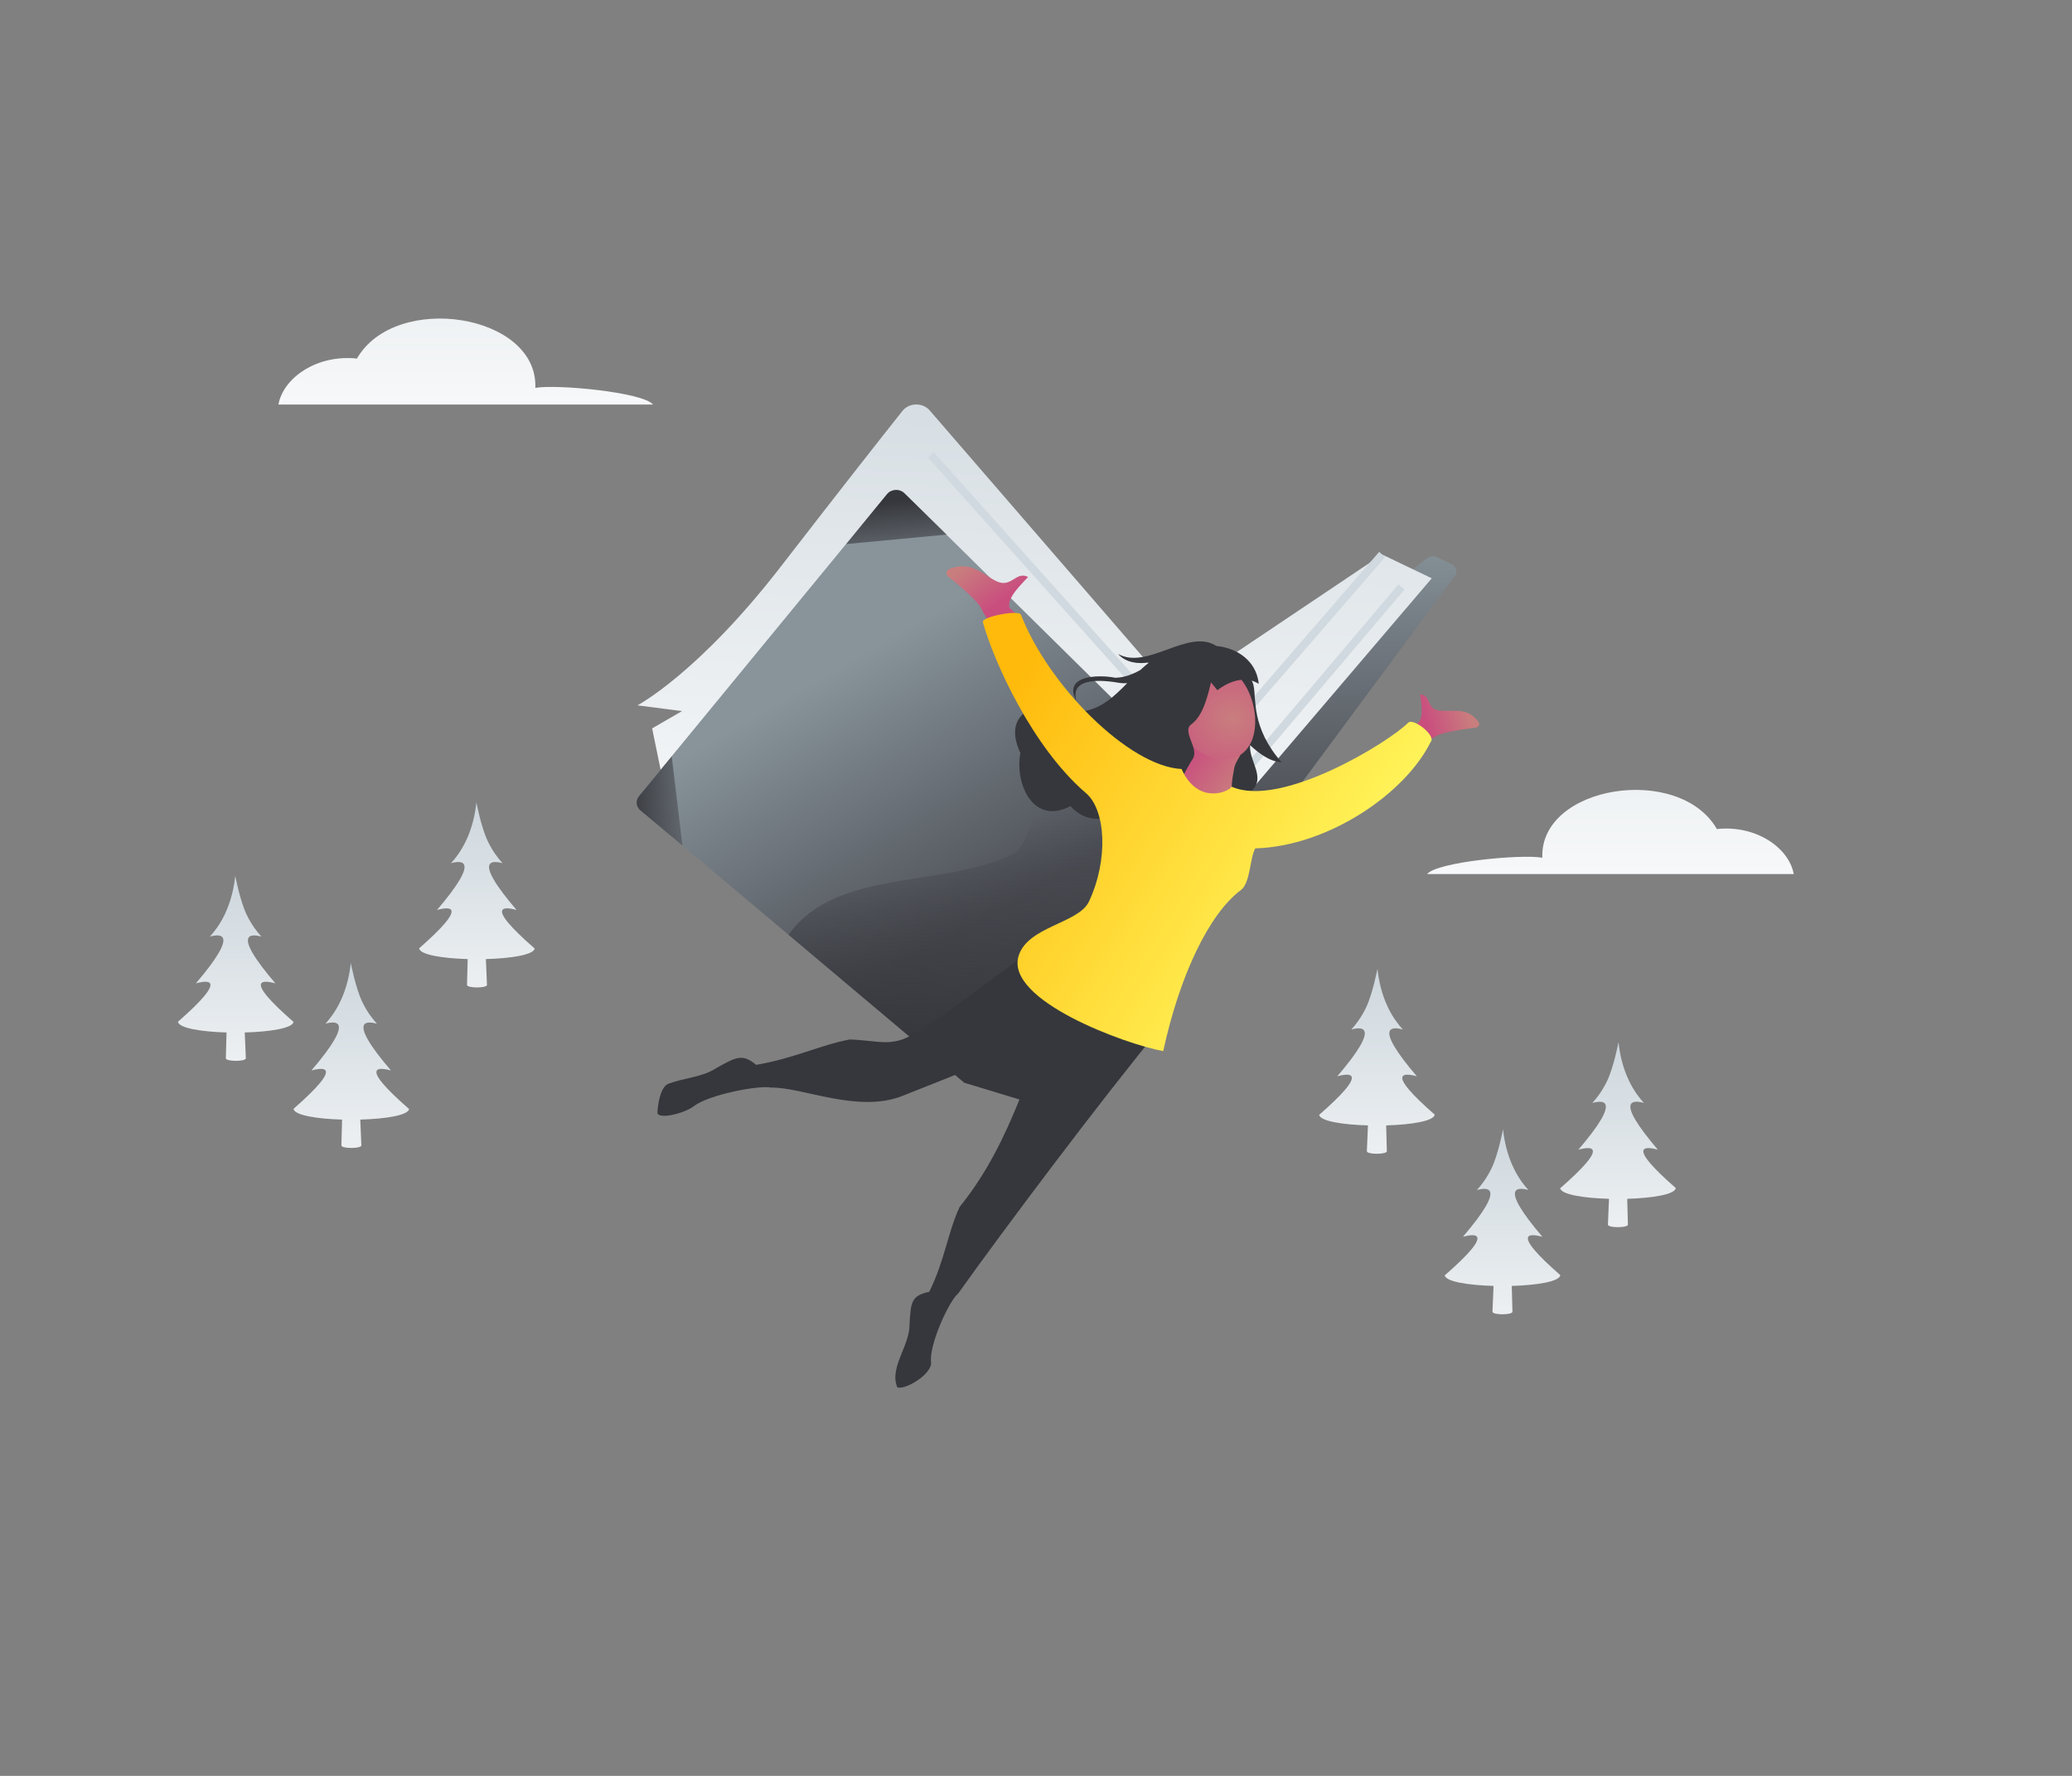 <svg fill="none" height="120" viewBox="0 0 140 120" width="140" xmlns="http://www.w3.org/2000/svg" xmlns:xlink="http://www.w3.org/1999/xlink"><rect x="0" y="0" width="140" height="120" fill="#808080" stroke="none"/><linearGradient id="a"><stop offset="0" stop-color="#cfd8de"/><stop offset="1" stop-color="#fff"/></linearGradient><linearGradient id="b" gradientUnits="userSpaceOnUse" x1="31.468" x2="31.468" xlink:href="#a" y1="-2.198" y2="33.718"/><linearGradient id="c" gradientUnits="userSpaceOnUse" x1="108.815" x2="108.815" xlink:href="#a" y1="30.157" y2="65.31"/><linearGradient id="d"><stop offset="0" stop-color="#88939a"/><stop offset="1" stop-color="#4d4f56"/></linearGradient><linearGradient id="e" gradientUnits="userSpaceOnUse" x1="83.075" x2="83.241" xlink:href="#d" y1="36.322" y2="54.991"/><linearGradient id="f" gradientUnits="userSpaceOnUse" x1="71.088" x2="69.108" xlink:href="#a" y1="20.305" y2="66.277"/><linearGradient id="g" gradientUnits="userSpaceOnUse" x1="57.764" x2="67.583" xlink:href="#d" y1="44.418" y2="61.479"/><linearGradient id="h"><stop offset="0" stop-color="#36373c"/><stop offset="1" stop-color="#36373c" stop-opacity="0"/></linearGradient><linearGradient id="i" gradientUnits="userSpaceOnUse" x1="60.285" x2="60.835" xlink:href="#h" y1="33.899" y2="39.934"/><linearGradient id="j" gradientUnits="userSpaceOnUse" x1="42.397" x2="48.654" xlink:href="#h" y1="54.016" y2="54.254"/><linearGradient id="k" gradientUnits="userSpaceOnUse" x1="70.069" x2="69.703" xlink:href="#h" y1="70.39" y2="55.001"/><linearGradient id="l"><stop offset="0" stop-color="#c97e7e"/><stop offset="1" stop-color="#c94e7e"/></linearGradient><linearGradient id="m" gradientUnits="userSpaceOnUse" x1="83.399" x2="80.04" xlink:href="#l" y1="53.671" y2="51.337"/><radialGradient id="n" cx="0" cy="0" gradientTransform="matrix(5.835 0 0 5.341 83.299 48.536)" gradientUnits="userSpaceOnUse" r="1" xlink:href="#l"/><linearGradient id="o" gradientUnits="userSpaceOnUse" x1="65.634" x2="67.713" xlink:href="#l" y1="37.844" y2="40.57"/><linearGradient id="p" gradientUnits="userSpaceOnUse" x1="99.189" x2="96.347" xlink:href="#l" y1="47.897" y2="48.817"/><linearGradient id="q" gradientUnits="userSpaceOnUse" x1="92.892" x2="67.51" y1="63.553" y2="47.334"><stop offset="0" stop-color="#fffc65"/><stop offset="1" stop-color="#ffba0b"/></linearGradient><linearGradient id="r" gradientUnits="userSpaceOnUse" x1="15.915" x2="15.915" xlink:href="#a" y1="59.672" y2="79.431"/><linearGradient id="s" gradientUnits="userSpaceOnUse" x1="23.721" x2="23.721" xlink:href="#a" y1="65.558" y2="85.317"/><linearGradient id="t" gradientUnits="userSpaceOnUse" x1="32.209" x2="32.209" xlink:href="#a" y1="54.712" y2="74.466"/><linearGradient id="u" gradientUnits="userSpaceOnUse" x1="109.345" x2="109.345" xlink:href="#a" y1="70.911" y2="90.67"/><linearGradient id="v" gradientUnits="userSpaceOnUse" x1="101.538" x2="101.538" xlink:href="#a" y1="76.797" y2="96.556"/><linearGradient id="w" gradientUnits="userSpaceOnUse" x1="93.051" x2="93.051" xlink:href="#a" y1="65.951" y2="85.711"/><clipPath id="x"><path d="m0 0h140v120h-140z"/></clipPath><g clip-path="url(#x)"><path d="m44.123 27.335c-.701-.842-6.536-1.381-7.952-1.126.192-5.008-9.447-6.51-12.053-1.98-2.686-.291-4.975 1.284-5.306 3.107h25.317z" fill="url(#b)"/><path d="m96.425 59.06c.688-.824 6.39-1.356 7.786-1.102-.185-4.899 9.242-6.37 11.795-1.938 2.633-.285 4.869 1.26 5.193 3.04z" fill="url(#c)"/><path d="m72.536 73.703 25.767-34.783c.205-.279.099-.654-.225-.805l-.979-.466c-.218-.103-.49-.079-.681.073l-28.413 22.254 4.518 13.734z" fill="url(#e)"/><path d="m93.388 37.466-14.018 9.41-16.552-19.142c-.476-.551-1.389-.533-1.839.03-1.323 1.665-4.101 5.19-8.21 10.506-5.597 7.242-9.698 9.392-9.698 9.392l3.01.388-2.018 1.169 1.058 5.153 27.924 12.499 23.696-27.795-3.354-1.605z" fill="url(#f)"/><g stroke="#d0d9df" stroke-miterlimit="10" stroke-width=".533"><path d="m62.898 30.738 16.386 18.318"/><path d="m93.388 37.466-14.309 16.526"/><path d="m94.691 39.664-13.112 15.478"/></g><path d="m86.197 54.343-13.687 21.049-7.356-2.235-11.875-9.992-10.002-8.411c-.298-.248-.337-.666-.099-.963l16.75-20.389c.298-.357.873-.388 1.204-.054l12.397 12.232 6.41 6.328-.496.715 6.748 1.726z" fill="url(#g)"/><path d="m57.176 36.764 6.781-.642-2.851-2.792c-.324-.321-.886-.291-1.171.06l-2.752 3.367z" fill="url(#i)"/><path d="m45.387 51.109.721 6.025-2.838-2.374c-.298-.248-.337-.66-.099-.957z" fill="url(#j)"/><path d="m86.197 54.343-13.687 21.049-7.356-2.235-11.875-9.992c3.281-4.614 10.624-3.058 15.407-5.583 1.905-2.186.655-5.559 1.429-8.175.337-2.622 1.548-3.688 3.42-3.833l6.41 6.328-.496.715z" fill="url(#k)"/><path d="m84.464 50.364c-.073 1.072 1.078 2.174.106 3.07-1.204 1.066-3.632.412-4.34-.412-.741-.939-2.044-5.747-.86-6.146 8.706-2.949 3.096-.085 7.224 4.633-.847-.042-1.621-.69-2.123-1.151z" fill="#36373c"/><path d="m83.273 53.737c-.132-.339-.007-1.199.126-1.865.079-.406.569-1.042.695-1.369-.787-.2-3.4-.727-4.194-.92.437.642.549 1.266.331 1.653-.622 1.096-1.343 1.696-1.885 1.998.013.06.271 1.459 1.541 1.913 1.171.418 2.692-.133 3.387-1.411z" fill="url(#m)"/><path d="m82.975 45.187c2.428 1.157 2.845 7.103-1.197 5.953-3.777-1.369-3.175-7.261 1.197-5.953z" fill="url(#n)"/><path d="m84.973 45.774c-.337-1.284-1.515-1.998-2.785-2.126-1.899-1.223-4.657 1.659-6.642.539.503.587 1.356.702 2.104.569-.205.164-.404.333-.595.515-.523.291-1.085.515-1.7.527-1.177-.236-3.579-.151-2.62 1.587-.496-1.696 1.872-1.423 2.937-1.235.165.024.324.024.489.012-.893.914-1.78 1.768-3.142 1.932-2.415-1.048-5.491-.224-4.075 2.786-.39 2.053.847 4.923 3.381 3.591 2.077 2.216 4.525-.394 5.954-1.932.324.036.622.151.834.394.45.503 1.091-1.102 1.469-1.641.483-.69-.748-1.853-.093-2.344.807-.587 1.111-1.92 1.336-2.84l.43.533s1.508-1.266 2.792-.43c-.007-.145-.033-.291-.079-.436z" fill="#36373c"/><path d="m62.785 87.291c-1.224.26-1.237.703-1.33 2.162.04 1.472-1.389 2.937-.827 4.293.536.2 2.349-.896 2.282-1.683-.145-1.235 1.25-4.202 1.826-4.651 3.023-4.245 9.652-13.086 13.76-18.064-2.137-.999-4.28-2.004-6.417-3.003-2.461 5.196-3.519 10.615-7.237 15.206-.787 1.671-.999 3.597-2.057 5.747z" fill="#36373c"/><path d="m51.089 71.953c-.933-.775-1.336-.533-2.699.224-.906.606-2.209.666-3.228 1.054-.443.17-.681 1.023-.741 1.92-.033.533 1.773.109 2.448-.394 1.032-.811 4.485-1.441 5.22-1.266 2.104-.048 5.894 1.762 8.898.557 4.902-1.968 10.525-4.148 14.468-5.535-1.237-1.883-2.474-3.773-3.718-5.656-3.519 2.228-6.529 4.875-9.969 6.988-1.535.945-2.421.46-4.346.394-1.945.357-3.797 1.29-6.331 1.714z" fill="#36373c"/><path clip-rule="evenodd" d="m67.522 42.45c-.132.091-.251.188-.357.297-.318-.763-.8-1.441-.86-1.623-.106-.339-1.31-1.459-2.183-2.113-.351-.267-.093-.533.086-.594 1.449-.49 2.077.321 3.063.83 1.078.557 1.336-.69 2.196-.26-.443.484-1.409 1.375-1.27 2.041.026.127.37.206.847 1.048-.542-.036-1.091.085-1.522.369z" fill="url(#o)" fill-rule="evenodd"/><path clip-rule="evenodd" d="m95.558 50.134c.046.121.079.236.099.357.602-.4 1.277-.66 1.409-.763.245-.188 1.641-.454 2.573-.545.377-.036.331-.327.238-.442-.761-.951-1.601-.654-2.534-.715-1.025-.067-.576-1.042-1.389-1.108.06.521.284 1.544-.145 1.944-.079.079-.357-.018-1.118.369.39.2.715.521.867.896z" fill="url(#p)" fill-rule="evenodd"/><path d="m79.833 51.957c1.085 2.44 3.182 1.574 3.381 1.199 3.347 1.484 10.637-3.01 11.921-4.312.37-.375 1.912.896 1.541 1.272-1.727 3.518-6.933 7.061-11.861 7.212-.37.63-.324 2.331-.966 2.81-2.17 1.617-4.154 5.813-5.253 10.888-2.52-.454-10.704-3.427-9.771-6.437.622-1.998 4.062-2.198 4.75-3.664 1.336-2.84 1.138-6.195-.199-7.333-3.625-3.1-6.245-8.92-6.966-11.554-.099-.369 2.481-.86 2.58-.49 1.826 4.729 7.257 10.228 10.836 10.415z" fill="url(#q)"/><path d="m19.818 69.04c-1.601-1.399-2.362-2.289-2.163-2.592.093-.145.417-.145.953 0-1.416-1.653-2.057-2.725-1.806-3.1.113-.164.397-.182.86-.061-.298-.321-.661-.793-.986-1.459-.457-.939-.781-2.646-.781-2.646-.079.751-.271 1.708-.728 2.646-.324.666-.695 1.139-.986 1.459.457-.127.748-.103.86.061.251.369-.39 1.441-1.806 3.1.536-.145.86-.145.953 0 .199.297-.562 1.193-2.163 2.592.053.436 1.588.678 3.281.727l-.046 1.744c0 .23 1.35.23 1.35 0l-.073-1.744c1.7-.048 3.248-.285 3.301-.727z" fill="url(#r)"/><path d="m27.625 74.926c-1.601-1.399-2.362-2.289-2.163-2.592.093-.145.417-.145.953 0-1.416-1.653-2.057-2.725-1.806-3.1.112-.164.397-.182.86-.061-.298-.321-.662-.793-.986-1.459-.457-.939-.781-2.646-.781-2.646-.079.751-.271 1.708-.728 2.646-.324.666-.695 1.139-.986 1.459.456-.127.748-.103.86.061.251.369-.39 1.441-1.806 3.1.536-.145.86-.145.953 0 .198.297-.562 1.193-2.163 2.592.053.436 1.588.678 3.281.727l-.046 1.744c0 .23 1.349.23 1.349 0l-.073-1.744c1.7-.048 3.248-.285 3.301-.727z" fill="url(#s)"/><path d="m36.112 64.08c-1.601-1.399-2.362-2.289-2.163-2.592.093-.145.417-.145.953 0-1.416-1.653-2.057-2.725-1.806-3.1.113-.164.397-.182.86-.061-.298-.321-.661-.793-.986-1.459-.457-.939-.781-2.646-.781-2.646-.079.751-.271 1.708-.728 2.646-.324.666-.695 1.139-.986 1.459.456-.127.748-.103.86.061.251.369-.39 1.441-1.806 3.1.536-.145.86-.145.953 0 .198.297-.562 1.193-2.163 2.592.053.436 1.588.678 3.281.727l-.046 1.744c0 .23 1.349.23 1.349 0l-.073-1.744c1.7-.048 3.248-.285 3.301-.727z" fill="url(#t)"/><path d="m105.435 80.279c1.601-1.399 2.362-2.289 2.163-2.592-.092-.145-.417-.145-.952 0 1.415-1.653 2.057-2.725 1.806-3.1-.113-.164-.397-.182-.86-.061.297-.321.661-.793.985-1.459.457-.939.781-2.646.781-2.646.079.751.271 1.708.728 2.646.324.666.694 1.139.985 1.459-.456-.127-.747-.103-.86.061-.251.369.391 1.441 1.806 3.1-.536-.145-.86-.145-.952 0-.199.297.562 1.193 2.163 2.592-.053.436-1.588.678-3.281.727l.046 1.744c0 .23-1.35.23-1.35 0l.073-1.744c-1.7-.048-3.248-.285-3.301-.727z" fill="url(#u)"/><path d="m97.635 86.165c1.601-1.399 2.362-2.289 2.163-2.592-.093-.145-.417-.145-.953 0 1.415-1.653 2.057-2.725 1.806-3.1-.113-.164-.397-.182-.86-.061.297-.321.661-.793.985-1.459.457-.939.781-2.646.781-2.646.079.751.271 1.708.728 2.646.324.666.694 1.139.985 1.459-.456-.127-.747-.103-.86.061-.251.369.391 1.441 1.806 3.1-.535-.145-.86-.145-.952 0-.199.297.562 1.193 2.163 2.592-.053.436-1.588.678-3.281.727l.046 1.744c0 .23-1.349.23-1.349 0l.072-1.744c-1.7-.049-3.248-.285-3.301-.727z" fill="url(#v)"/><path d="m89.148 75.319c1.601-1.399 2.362-2.289 2.163-2.592-.093-.145-.417-.145-.953 0 1.416-1.653 2.057-2.725 1.806-3.1-.113-.164-.397-.182-.86-.061.298-.321.661-.793.986-1.459.456-.939.781-2.646.781-2.646.079.751.271 1.708.728 2.646.324.666.695 1.139.986 1.459-.457-.127-.748-.103-.86.061-.251.369.39 1.441 1.806 3.1-.536-.145-.86-.145-.953 0-.199.297.562 1.193 2.163 2.592-.053.436-1.588.678-3.281.727l.046 1.744c0 .23-1.35.23-1.35 0l.073-1.744c-1.7-.048-3.248-.285-3.301-.727z" fill="url(#w)"/></g></svg>